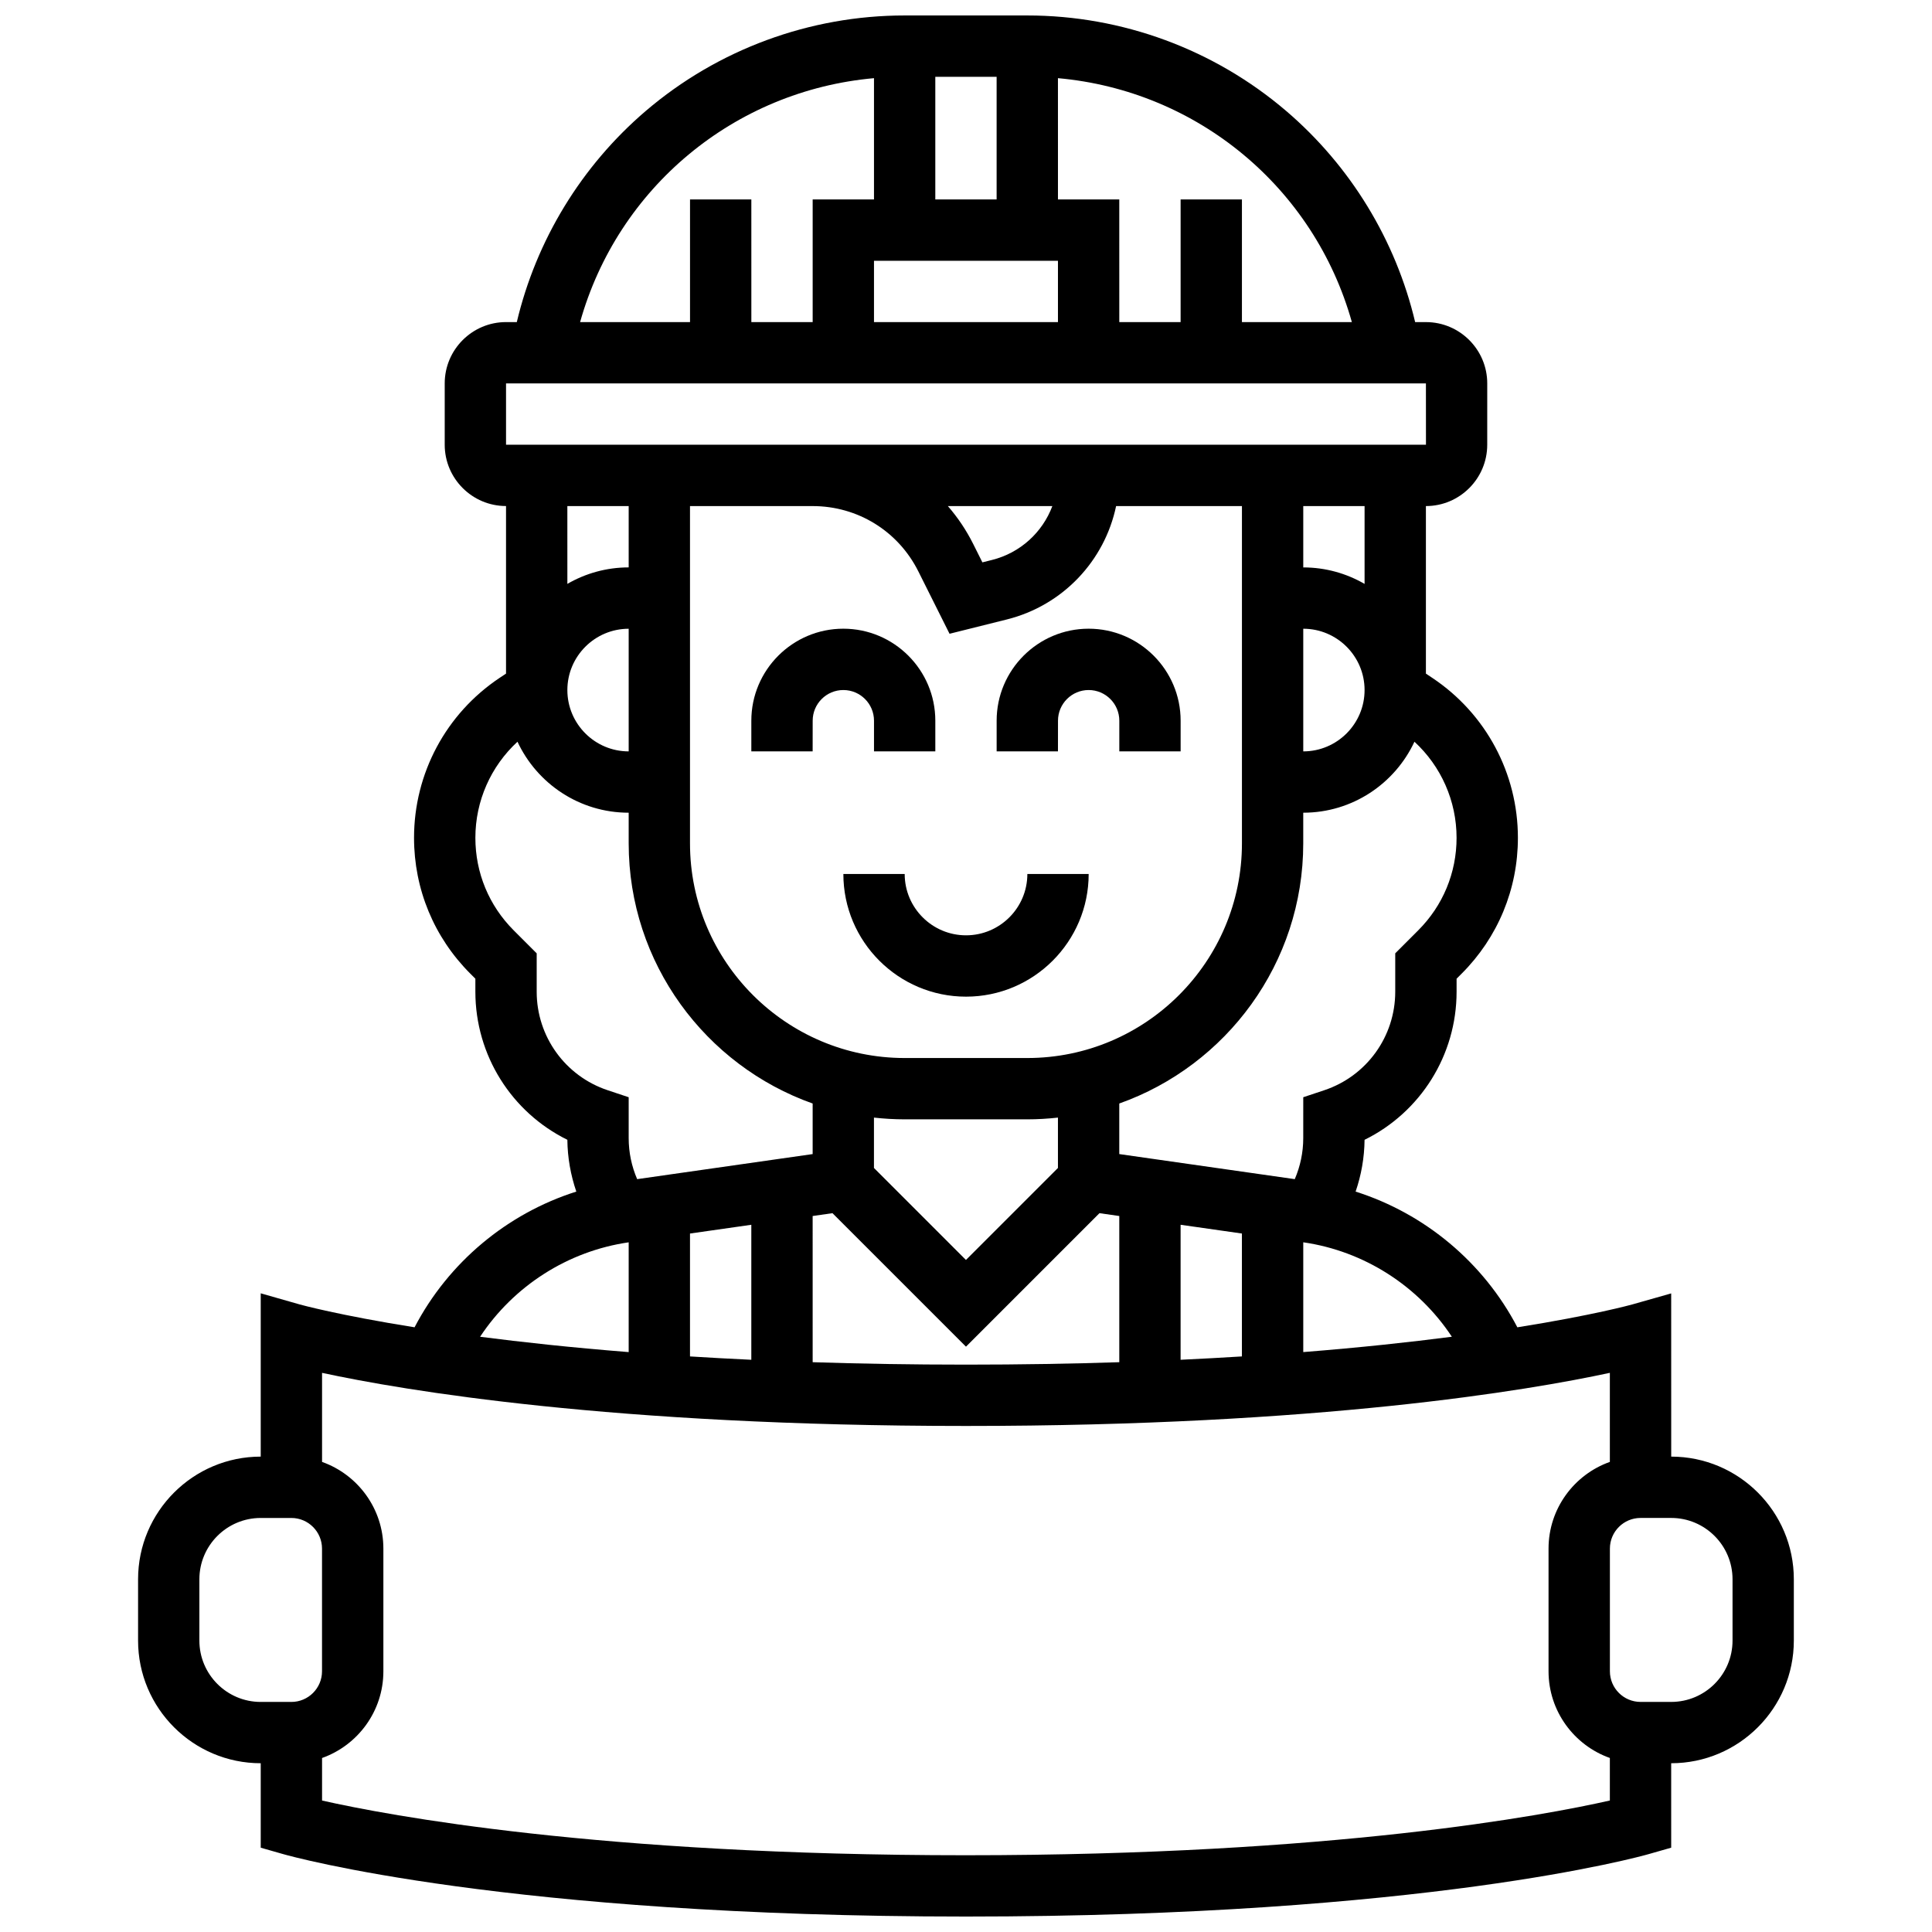 <?xml version="1.0" encoding="UTF-8"?>
<!-- Uploaded to: SVG Repo, www.svgrepo.com, Generator: SVG Repo Mixer Tools -->
<svg width="800px" height="800px" version="1.1" viewBox="144 144 512 512" xmlns="http://www.w3.org/2000/svg">
 <defs>
  <clipPath id="a">
   <path d="m180 148.09h440v503.81h-440z"/>
  </clipPath>
 </defs>
 <path d="m359.37 334.99c0-4.481 3.644-8.125 8.125-8.125 4.481 0 8.125 3.644 8.125 8.125v8.125h16.25v-8.125c0-13.441-10.934-24.379-24.379-24.379-13.441 0-24.379 10.938-24.379 24.379v8.125h16.25z"/>
 <path d="m424.38 334.99c0-4.481 3.644-8.125 8.125-8.125s8.125 3.644 8.125 8.125v8.125h16.25v-8.125c0-13.441-10.934-24.379-24.379-24.379-13.441 0-24.379 10.938-24.379 24.379v8.125h16.25z"/>
 <path d="m383.75 375.62h-16.25c0 17.922 14.582 32.504 32.504 32.504s32.504-14.582 32.504-32.504h-16.25c0 8.961-7.293 16.25-16.25 16.25-8.965 0-16.258-7.289-16.258-16.25z"/>
 <g clip-path="url(#a)">
  <path d="m586.89 530.02-0.008-43.254-10.344 2.934c-0.234 0.066-10.246 2.84-30.422 6.051-8.973-17.18-24.504-30.141-42.863-35.965 1.504-4.391 2.324-9.008 2.371-13.723 14.801-7.297 24.387-22.406 24.387-39.254v-3.441l1.336-1.336c9.617-9.617 14.914-22.406 14.914-36.008 0-17.066-8.477-32.902-22.676-42.371l-1.703-1.133v-44.406c8.961 0 16.25-7.293 16.25-16.25l0.004-16.254c0-8.961-7.293-16.25-16.25-16.25h-2.856c-5.137-21.684-17.102-41.367-34.203-55.977-19.09-16.305-43.445-25.285-68.582-25.285h-32.504c-25.137 0-49.488 8.98-68.578 25.281-17.102 14.609-29.062 34.293-34.203 55.977h-2.856c-8.961 0-16.25 7.293-16.25 16.25v16.25c0 8.961 7.293 16.25 16.25 16.25v44.406l-1.703 1.133c-14.199 9.477-22.676 25.316-22.676 42.379 0 13.602 5.297 26.387 14.914 36.004l1.34 1.34v3.441c0 16.848 9.586 31.957 24.379 39.25 0.047 4.715 0.871 9.332 2.371 13.723-18.359 5.824-33.891 18.789-42.863 35.965-20.172-3.211-30.184-5.984-30.414-6.047l-10.355-2.957v43.277c-17.922 0-32.504 14.582-32.504 32.504v16.25c0 17.922 14.582 32.504 32.504 32.504v22.383l5.894 1.684c2.367 0.676 59.375 16.562 181 16.562s178.64-15.887 181-16.566l5.894-1.684-0.004-22.379c17.922 0 32.504-14.582 32.504-32.504v-16.25c0-17.926-14.578-32.504-32.504-32.504zm-58.133-31.77c-11.137 1.445-24.246 2.863-39.379 4.066v-29.094c16.18 2.332 30.512 11.613 39.379 25.027zm-201.9-27.352 16.25-2.32v35.777c-5.617-0.262-11.039-0.562-16.25-0.887zm32.504-4.644 5.254-0.75 35.379 35.375 35.375-35.375 5.254 0.75v38.742c-12.637 0.41-26.172 0.645-40.629 0.645s-27.992-0.234-40.629-0.645zm-48.754-123.13c-8.961 0-16.25-7.293-16.25-16.25 0-8.961 7.293-16.25 16.25-16.25zm16.25-65.008h32.504c11.938 0 22.672 6.633 28.012 17.312l8.266 16.527 15.18-3.793c14.855-3.715 25.914-15.535 28.961-30.047h33.348v89.387c0 31.363-25.516 56.883-56.883 56.883h-32.504c-31.363 0-56.883-25.516-56.883-56.883zm68.336 0h27.691c-2.606 6.945-8.469 12.395-16.008 14.281l-2.531 0.633-2.434-4.871c-1.844-3.68-4.109-7.039-6.719-10.043zm94.184 65.008v-32.504c8.961 0 16.25 7.293 16.25 16.25 0.004 8.961-7.289 16.254-16.25 16.254zm-105.64 97.512h32.504c2.746 0 5.457-0.164 8.125-0.461v13.348l-24.379 24.379-24.379-24.379v-13.348c2.672 0.293 5.383 0.461 8.129 0.461zm73.133 27.941 16.25 2.32v32.57c-5.215 0.324-10.633 0.621-16.25 0.887zm73.137-102.55c0 9.258-3.606 17.965-10.156 24.516l-6.098 6.098v10.172c0 11.867-7.562 22.359-18.82 26.113l-5.555 1.852-0.004 10.836c0 3.777-0.781 7.461-2.246 10.871l-46.508-6.644v-13.398c28.375-10.062 48.754-37.16 48.754-68.941v-8.125c13.031 0 24.293-7.715 29.469-18.812 7.062 6.508 11.164 15.688 11.164 25.465zm-24.379-67.285c-4.785-2.773-10.332-4.371-16.25-4.371v-16.25h16.25zm-3.371-69.383h-29.133v-32.504h-16.25v32.504h-16.25l-0.004-32.504h-16.25l-0.004-32.141c37.016 3.309 67.902 29.035 77.891 64.645zm-110.39-65.008h16.25v32.504h-16.25zm32.504 48.758v16.25h-48.754v-16.25zm-48.754-48.395v32.141h-16.25v32.504h-16.25l-0.004-32.504h-16.25v32.504h-29.133c9.984-35.609 40.871-61.336 77.887-64.645zm-97.512 80.898h243.78l0.012 16.25h-0.012-243.78zm32.504 32.504v16.25c-5.918 0-11.465 1.598-16.25 4.371l-0.004-20.621zm-24.379 128.7v-10.172l-6.098-6.098c-6.547-6.551-10.152-15.254-10.152-24.516 0-9.781 4.102-18.957 11.16-25.465 5.176 11.102 16.434 18.812 29.469 18.812v8.125c0 31.781 20.383 58.875 48.754 68.941v13.398l-46.508 6.644c-1.469-3.41-2.246-7.094-2.246-10.871v-10.836l-5.555-1.852c-11.258-3.75-18.824-14.246-18.824-26.113zm24.379 66.41v29.094c-15.129-1.203-28.242-2.621-39.379-4.066 8.867-13.41 23.199-22.691 39.379-25.027zm-113.77 105.55v-16.25c0-8.961 7.293-16.25 16.25-16.25h8.125c4.481 0 8.125 3.644 8.125 8.125v32.504c0 4.481-3.644 8.125-8.125 8.125h-8.125c-8.957 0-16.25-7.293-16.25-16.254zm203.15 56.883c-97.422 0-153.29-10.582-170.64-14.5v-11.273c9.457-3.356 16.25-12.387 16.25-22.98v-32.504c0-10.594-6.793-19.625-16.25-22.98v-23.602c21.531 4.637 76.891 14.074 170.64 14.074s149.11-9.441 170.64-14.078v23.602c-9.457 3.356-16.25 12.387-16.25 22.98v32.504c0 10.594 6.793 19.625 16.25 22.98v11.273c-17.363 3.926-73.23 14.504-170.64 14.504zm203.15-56.883c0 8.961-7.293 16.25-16.25 16.25h-8.125c-4.481 0-8.125-3.644-8.125-8.125v-32.504c0-4.481 3.644-8.125 8.125-8.125h8.125c8.961 0 16.25 7.293 16.25 16.25z"/>
 </g>
</svg>